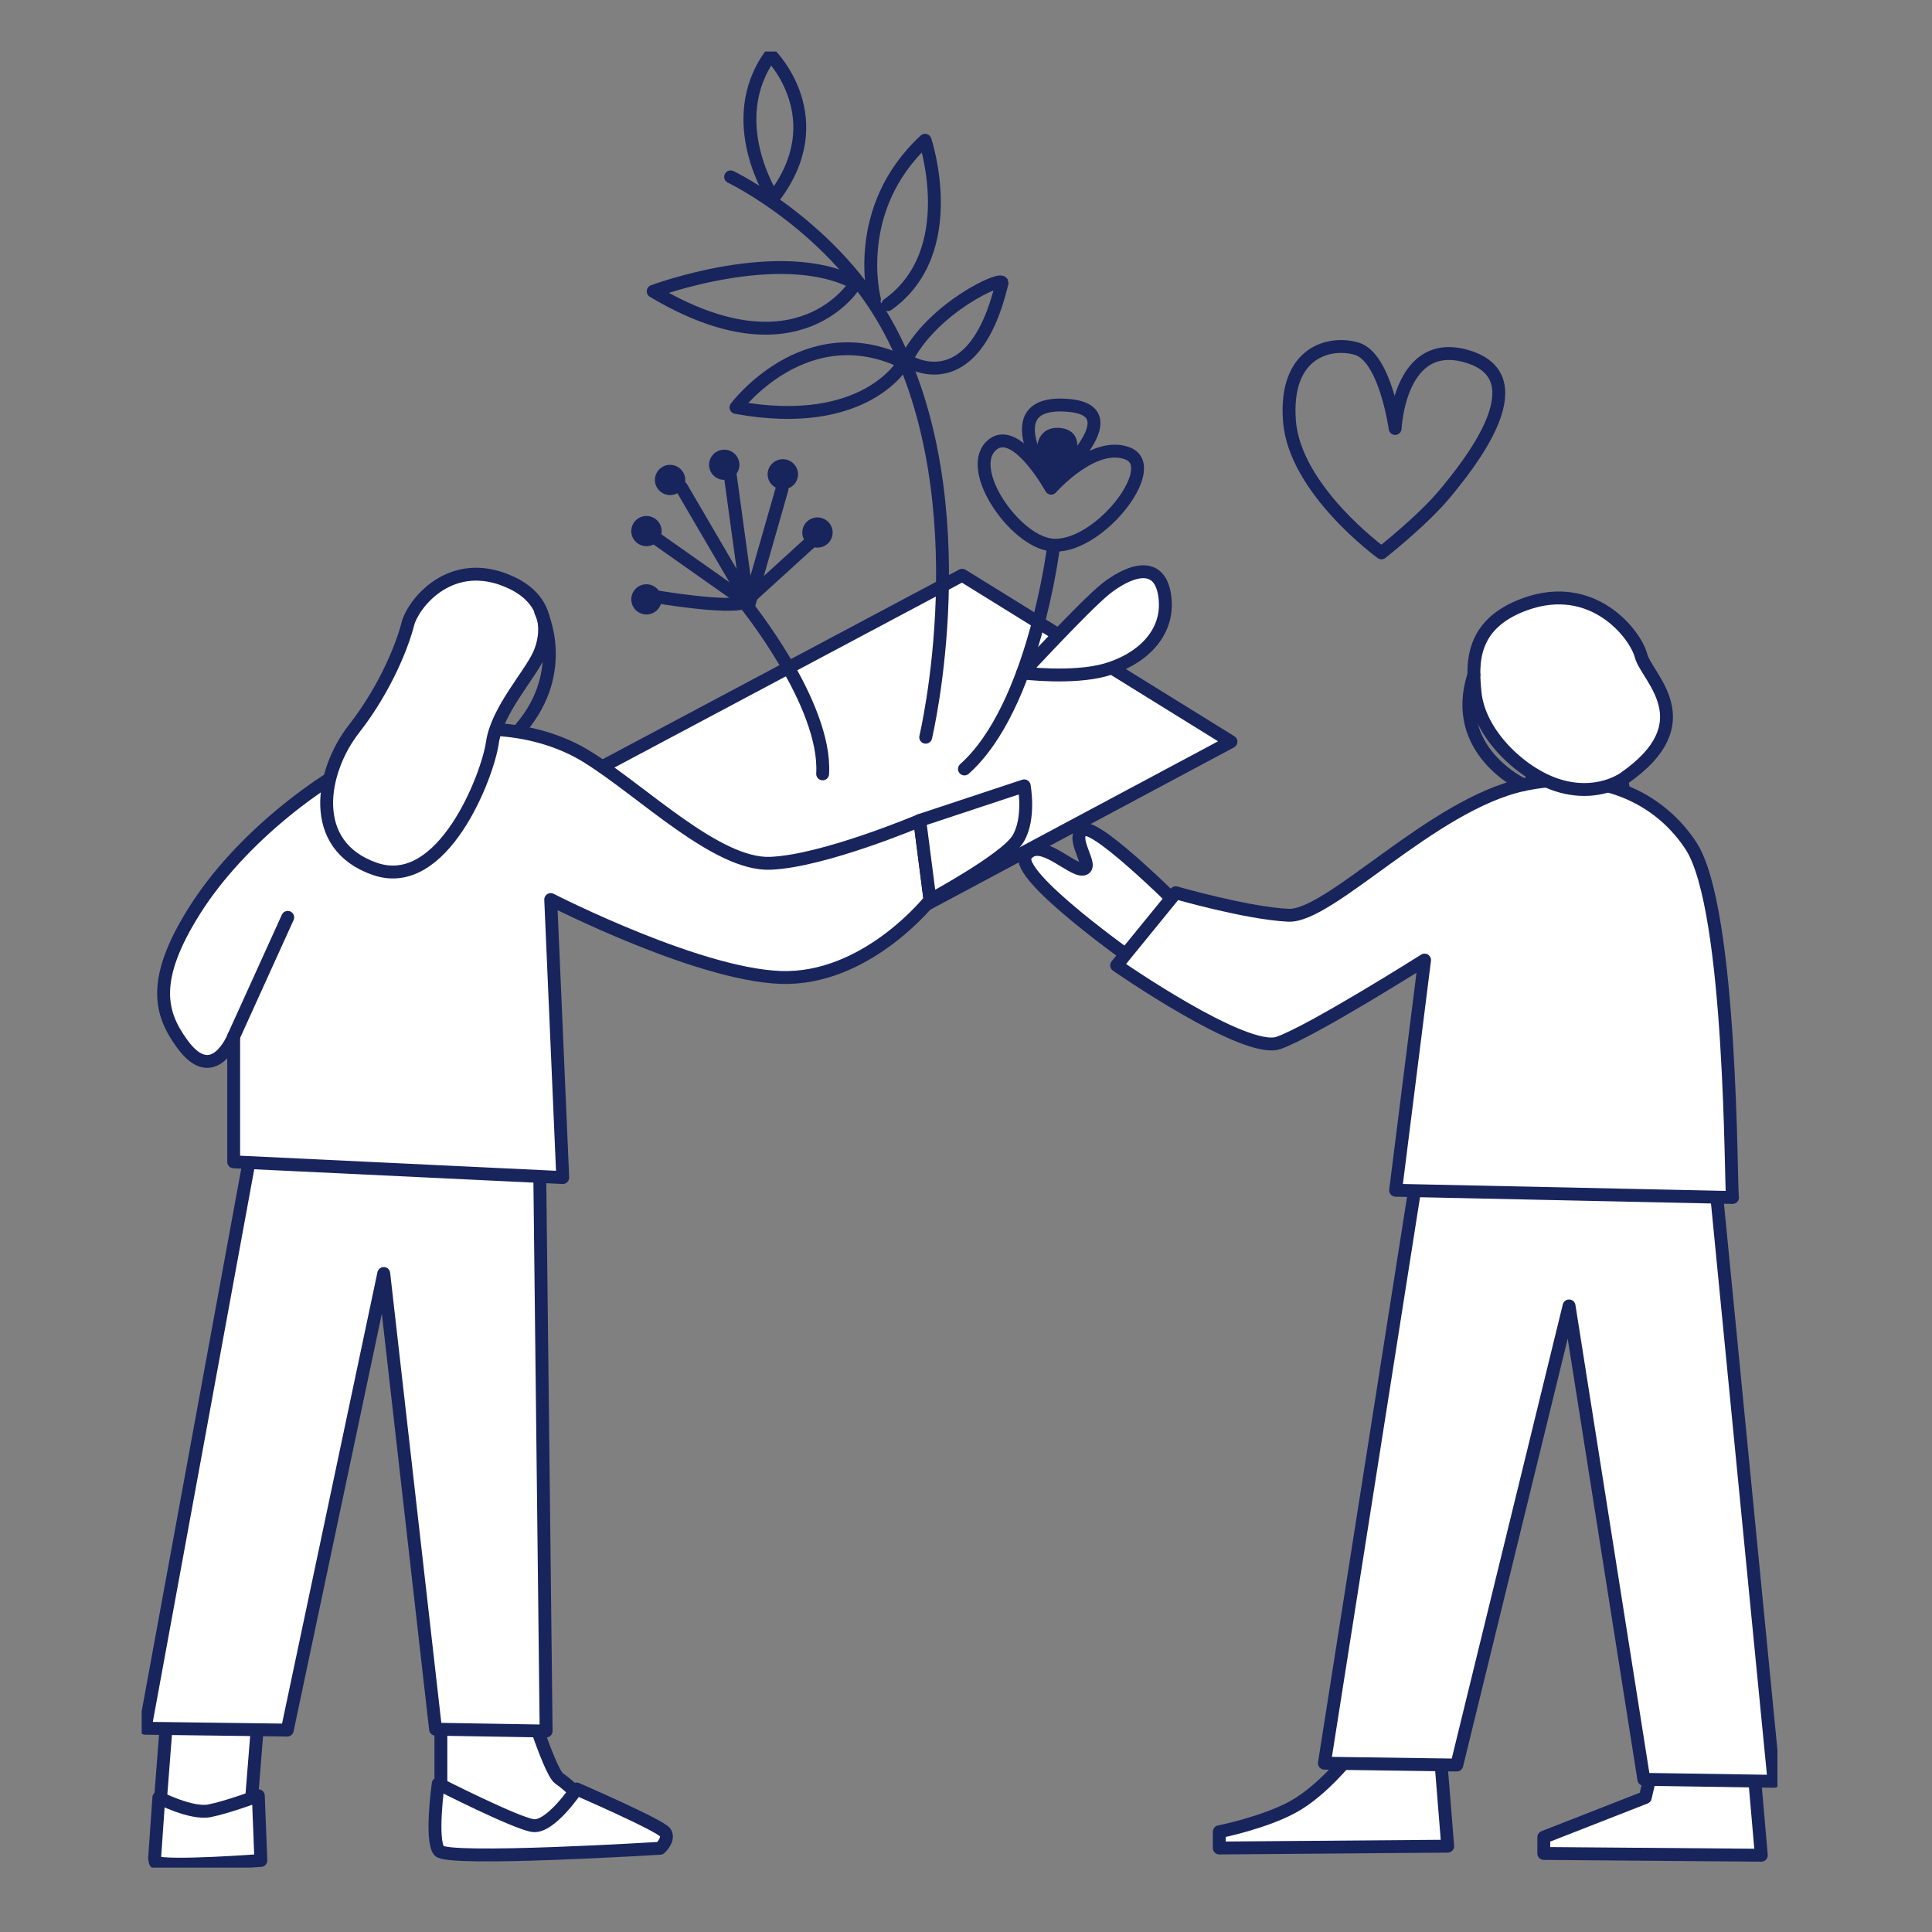 <svg width="150" height="150" viewBox="0 0 150 150" fill="none" xmlns="http://www.w3.org/2000/svg">
<rect x="0" y="0" width="150" height="150" fill="#808080" stroke="none"/>
<g clip-path="url(#clip0_549_2478)">
<path d="M111.836 136.335L112.399 143.337L94.666 143.479V142.217C94.666 142.217 98.184 141.515 100.439 140.258C102.689 138.997 104.663 136.478 104.663 136.478L111.842 136.335H111.836Z" fill="white" stroke="#18245C" stroke-linecap="round" stroke-linejoin="round"/>
<path d="M136.186 137.598L136.748 144.039L119.859 143.902V142.64L127.739 139.556L128.163 137.74L136.186 137.598Z" fill="white" stroke="#18245C" stroke-linecap="round" stroke-linejoin="round"/>
<path d="M132.88 88.706L137.735 138.3L127.627 138.147L121.822 101.393L113.104 137.038L102.826 136.895L110.286 89.513L132.88 88.706Z" fill="white" stroke="#18245C" stroke-linecap="round" stroke-linejoin="round"/>
<path d="M119.492 57.248L118.93 60.194" stroke="#18245C" stroke-linecap="round" stroke-linejoin="round"/>
<path d="M125.488 57.053L126.152 62.238" stroke="#18245C" stroke-linecap="round" stroke-linejoin="round"/>
<path d="M13.175 130.459L12.305 141.726L19.383 141.547L20.253 130.639L13.175 130.459Z" fill="white" stroke="#18245C" stroke-linecap="round" stroke-linejoin="round"/>
<path d="M34.23 129.287V139.097C34.23 139.097 40.147 142.952 41.643 142.888C43.139 142.82 45.453 139.91 45.453 139.91C45.453 139.91 44.227 138.627 43.415 138.083C42.603 137.54 40.449 130.412 40.449 130.412L34.241 129.292L34.23 129.287Z" fill="white" stroke="#18245C" stroke-linecap="round" stroke-linejoin="round"/>
<path d="M12.002 144.313L12.331 139.567C12.331 139.567 14.857 140.866 16.252 140.591C17.648 140.322 20.056 139.419 20.056 139.419L20.253 144.445C20.253 144.445 13.084 144.989 12.066 144.583L12.002 144.313Z" fill="white" stroke="#18245C" stroke-linecap="round" stroke-linejoin="round"/>
<path d="M34.023 138.49C34.023 138.49 33.413 142.888 34.092 143.701C34.772 144.514 51.247 143.5 51.247 143.5C51.247 143.5 51.995 142.825 51.655 142.281C51.316 141.737 44.768 138.896 44.768 138.896C44.768 138.896 42.731 141.943 41.367 141.737C40.003 141.531 34.023 138.49 34.023 138.49Z" fill="white" stroke="#18245C" stroke-linecap="round" stroke-linejoin="round"/>
<path d="M20.259 85.178L11.266 134.181L22.302 134.324L29.794 98.875L33.816 134.255L42.401 134.398L41.823 83.811" fill="white"/>
<path d="M20.259 85.178L11.266 134.181L22.302 134.324L29.794 98.875L33.816 134.255L42.401 134.398L41.823 83.811" stroke="#18245C" stroke-linecap="round" stroke-linejoin="round"/>
<path d="M42.756 61.657L74.704 44.661L95.572 57.586L63.842 74.54L42.756 61.657Z" fill="white" stroke="#18245C" stroke-linecap="round" stroke-linejoin="round"/>
<path d="M18.143 80.474C18.143 80.474 16.588 84.418 14.147 81.045C12.497 78.769 11.621 76.203 15.123 70.664C18.62 65.126 25.141 60.062 30.23 58.008C35.318 55.949 41.362 56.108 45.654 58.8C49.947 61.488 55.672 67.185 59.806 67.026C63.939 66.868 71.41 63.705 71.41 63.705L72.206 69.878C72.206 69.878 67.595 75.733 61.233 75.891C54.871 76.05 42.757 69.841 42.757 69.841L43.691 91.425L18.143 90.205V80.48" fill="white"/>
<path d="M18.143 80.474C18.143 80.474 16.588 84.418 14.147 81.045C12.497 78.769 11.621 76.203 15.123 70.664C18.62 65.126 25.141 60.062 30.23 58.008C35.318 55.949 41.362 56.108 45.654 58.8C49.947 61.488 55.672 67.185 59.806 67.026C63.939 66.868 71.41 63.705 71.41 63.705L72.206 69.878C72.206 69.878 67.595 75.733 61.233 75.891C54.871 76.05 42.757 69.841 42.757 69.841L43.691 91.425L18.143 90.205V80.48" stroke="#18245C" stroke-linecap="round" stroke-linejoin="round"/>
<path d="M79.518 61.013C79.518 61.013 79.995 63.542 79.04 65.126C78.085 66.71 72.206 69.872 72.206 69.872L71.41 63.7L79.518 61.013Z" fill="white" stroke="#18245C" stroke-linecap="round" stroke-linejoin="round"/>
<path d="M39.132 44.999C42.751 46.35 42.592 49.164 41.865 50.796C41.138 52.427 38.586 55.147 38.225 57.681C37.859 60.221 34.399 69.281 29.12 67.465C23.84 65.654 24.933 59.851 27.48 56.593C30.027 53.336 31.306 49.888 31.666 48.436C32.033 46.984 34.76 43.362 39.132 44.993V44.999Z" fill="white" stroke="#18245C" stroke-linecap="round" stroke-linejoin="round"/>
<path d="M22.34 71.224L18.143 80.474" stroke="#18245C" stroke-linecap="round" stroke-linejoin="round"/>
<path d="M81.793 42.459C81.793 42.459 80.275 54.898 74.879 59.703" stroke="#18245C" stroke-linecap="round" stroke-linejoin="round"/>
<path d="M79.4 52.248C79.4 52.248 84.255 46.994 85.815 45.743C87.375 44.492 90.013 43.235 90.432 46.282C90.851 49.323 88.394 51.292 85.815 52.01C83.237 52.728 79.4 52.248 79.4 52.248Z" fill="white" stroke="#18245C" stroke-linecap="round" stroke-linejoin="round"/>
<path d="M92.394 71.166C92.394 71.166 85.162 63.821 84.09 64.434C83.018 65.041 85.008 67.332 84.09 67.48C83.172 67.628 80.721 64.888 79.649 66.414C78.577 67.94 88.319 74.766 88.319 74.766L92.394 71.16V71.166Z" fill="white" stroke="#18245C" stroke-linecap="round" stroke-linejoin="round"/>
<path d="M134.513 92.966C134.359 92.507 134.513 70.558 131.277 65.653C128.411 61.313 123.344 59.825 118.256 60.928C111.209 62.454 103.25 71.213 100.029 71.06C96.814 70.907 91.29 69.312 91.29 69.312L86.695 74.951C86.695 74.951 96.66 81.884 99.265 80.971C101.871 80.057 110.604 74.54 110.604 74.54L108.355 92.412L134.513 92.972V92.966Z" fill="white" stroke="#18245C" stroke-linecap="round" stroke-linejoin="round"/>
<path d="M41.982 47.496C41.982 47.496 44.247 52.037 40.438 56.535" stroke="#18245C" stroke-linecap="round" stroke-linejoin="round"/>
<path d="M126.099 60.421C132.35 56.076 127.85 52.596 127.41 50.912C126.969 49.228 123.68 45.009 118.416 46.905C114.06 48.473 114.325 51.667 114.521 53.747C114.813 56.926 118.023 59.999 120.846 60.939C122.777 61.583 124.704 61.324 126.099 60.426V60.421Z" fill="white" stroke="#18245C" stroke-linecap="round" stroke-linejoin="round"/>
<path d="M56.727 13.731C56.727 13.731 64.84 17.612 69.1 25.664C76.205 39.101 71.87 57.237 71.87 57.237" stroke="#18245C" stroke-linecap="round" stroke-linejoin="round"/>
<path d="M77.796 21.983C77.95 21.35 72.421 23.837 70.352 27.95C70.352 27.95 75.52 31.45 77.796 21.983Z" stroke="#18245C" stroke-linecap="round" stroke-linejoin="round"/>
<path d="M67.891 23.24C67.891 23.24 66.028 16.244 71.822 10.891C71.822 10.891 74.719 19.534 68.925 23.652" stroke="#18245C" stroke-linecap="round" stroke-linejoin="round"/>
<path d="M57.141 31.635C57.141 31.635 62.516 24.434 70.172 28.135C70.172 28.135 67.275 33.483 57.141 31.635Z" stroke="#18245C" stroke-linecap="round" stroke-linejoin="round"/>
<path d="M50.715 22.617C50.715 22.617 60.642 18.911 66.431 22C66.431 22 62.086 29.407 50.715 22.617Z" stroke="#18245C" stroke-linecap="round" stroke-linejoin="round"/>
<path d="M60.033 15.378C60.033 15.378 56.101 9.412 59.826 4.264C59.826 4.264 64.793 9.206 60.033 15.378Z" stroke="#18245C" stroke-linecap="round" stroke-linejoin="round"/>
<path d="M108.318 33.267C108.318 33.267 108.641 25.986 114.043 27.712C119.45 29.439 113.958 36.171 112.218 38.283C110.477 40.395 107.256 42.924 107.256 42.924C107.256 42.924 100.497 38.024 100.109 32.644C99.722 27.263 103.293 26.477 105.32 27.068C107.559 27.723 108.318 33.267 108.318 33.267Z" stroke="#18245C" stroke-linecap="round" stroke-linejoin="round"/>
<path fill-rule="evenodd" clip-rule="evenodd" d="M81.617 37.607C81.617 37.607 79.887 33.531 82.238 33.721C84.589 33.916 81.617 37.607 81.617 37.607Z" fill="#18245C" stroke="#18245C" stroke-linecap="round" stroke-linejoin="round"/>
<path d="M81.554 37.575C81.554 37.575 76.858 30.896 83.029 31.482C88.064 31.962 81.554 37.575 81.554 37.575ZM81.522 42.3C85.12 42.828 90.245 36.302 87.582 35.22C84.918 34.138 81.612 37.902 81.612 37.902C81.612 37.902 78.768 32.733 76.906 34.66C75.049 36.587 78.747 41.888 81.522 42.295V42.3Z" stroke="#18245C" stroke-linecap="round" stroke-linejoin="round"/>
<path d="M52.906 37.839L58.027 46.598L56.647 36.54" stroke="#18245C" stroke-linecap="round" stroke-linejoin="round"/>
<path d="M51.029 41.867L58.161 46.894L60.713 37.976" stroke="#18245C" stroke-linecap="round" stroke-linejoin="round"/>
<path d="M50.934 46.329C50.934 46.329 56.452 47.269 57.784 46.778L62.962 42.068" stroke="#18245C" stroke-linecap="round" stroke-linejoin="round"/>
<path fill-rule="evenodd" clip-rule="evenodd" d="M63.467 40.173C64.114 40.173 64.645 40.696 64.645 41.345C64.645 41.994 64.114 42.517 63.467 42.517C62.82 42.517 62.289 41.989 62.289 41.345C62.289 40.701 62.814 40.173 63.467 40.173Z" fill="#18245C"/>
<path fill-rule="evenodd" clip-rule="evenodd" d="M56.229 34.914C56.881 34.914 57.407 35.442 57.407 36.086C57.407 36.73 56.876 37.258 56.229 37.258C55.581 37.258 55.051 36.736 55.051 36.086C55.051 35.437 55.581 34.914 56.229 34.914Z" fill="#18245C"/>
<path fill-rule="evenodd" clip-rule="evenodd" d="M60.781 35.653C61.428 35.653 61.959 36.181 61.959 36.825C61.959 37.469 61.428 37.997 60.781 37.997C60.134 37.997 59.598 37.469 59.598 36.825C59.598 36.181 60.128 35.653 60.781 35.653Z" fill="#18245C"/>
<path fill-rule="evenodd" clip-rule="evenodd" d="M52.026 36.091C52.673 36.091 53.203 36.619 53.203 37.263C53.203 37.908 52.673 38.436 52.026 38.436C51.378 38.436 50.848 37.913 50.848 37.263C50.848 36.614 51.373 36.091 52.026 36.091Z" fill="#18245C"/>
<path fill-rule="evenodd" clip-rule="evenodd" d="M50.19 40.062C50.837 40.062 51.368 40.585 51.368 41.234C51.368 41.884 50.837 42.406 50.19 42.406C49.542 42.406 49.012 41.878 49.012 41.234C49.012 40.59 49.537 40.062 50.19 40.062Z" fill="#18245C"/>
<path fill-rule="evenodd" clip-rule="evenodd" d="M50.19 45.363C50.837 45.363 51.368 45.886 51.368 46.535C51.368 47.184 50.837 47.707 50.19 47.707C49.542 47.707 49.012 47.179 49.012 46.535C49.012 45.891 49.537 45.363 50.19 45.363Z" fill="#18245C"/>
<path d="M57.789 46.783C57.789 46.783 64.193 54.624 63.87 60.083" stroke="#18245C" stroke-linecap="round" stroke-linejoin="round"/>
<path d="M118.256 60.928C118.256 60.928 112.52 58.277 114.431 52.401" stroke="#18245C" stroke-linecap="round" stroke-linejoin="round"/>
</g>
<defs>
<clipPath id="clip0_549_2478">
<rect width="127" height="141" fill="white" transform="translate(11 4)"/>
</clipPath>
</defs>
</svg>
